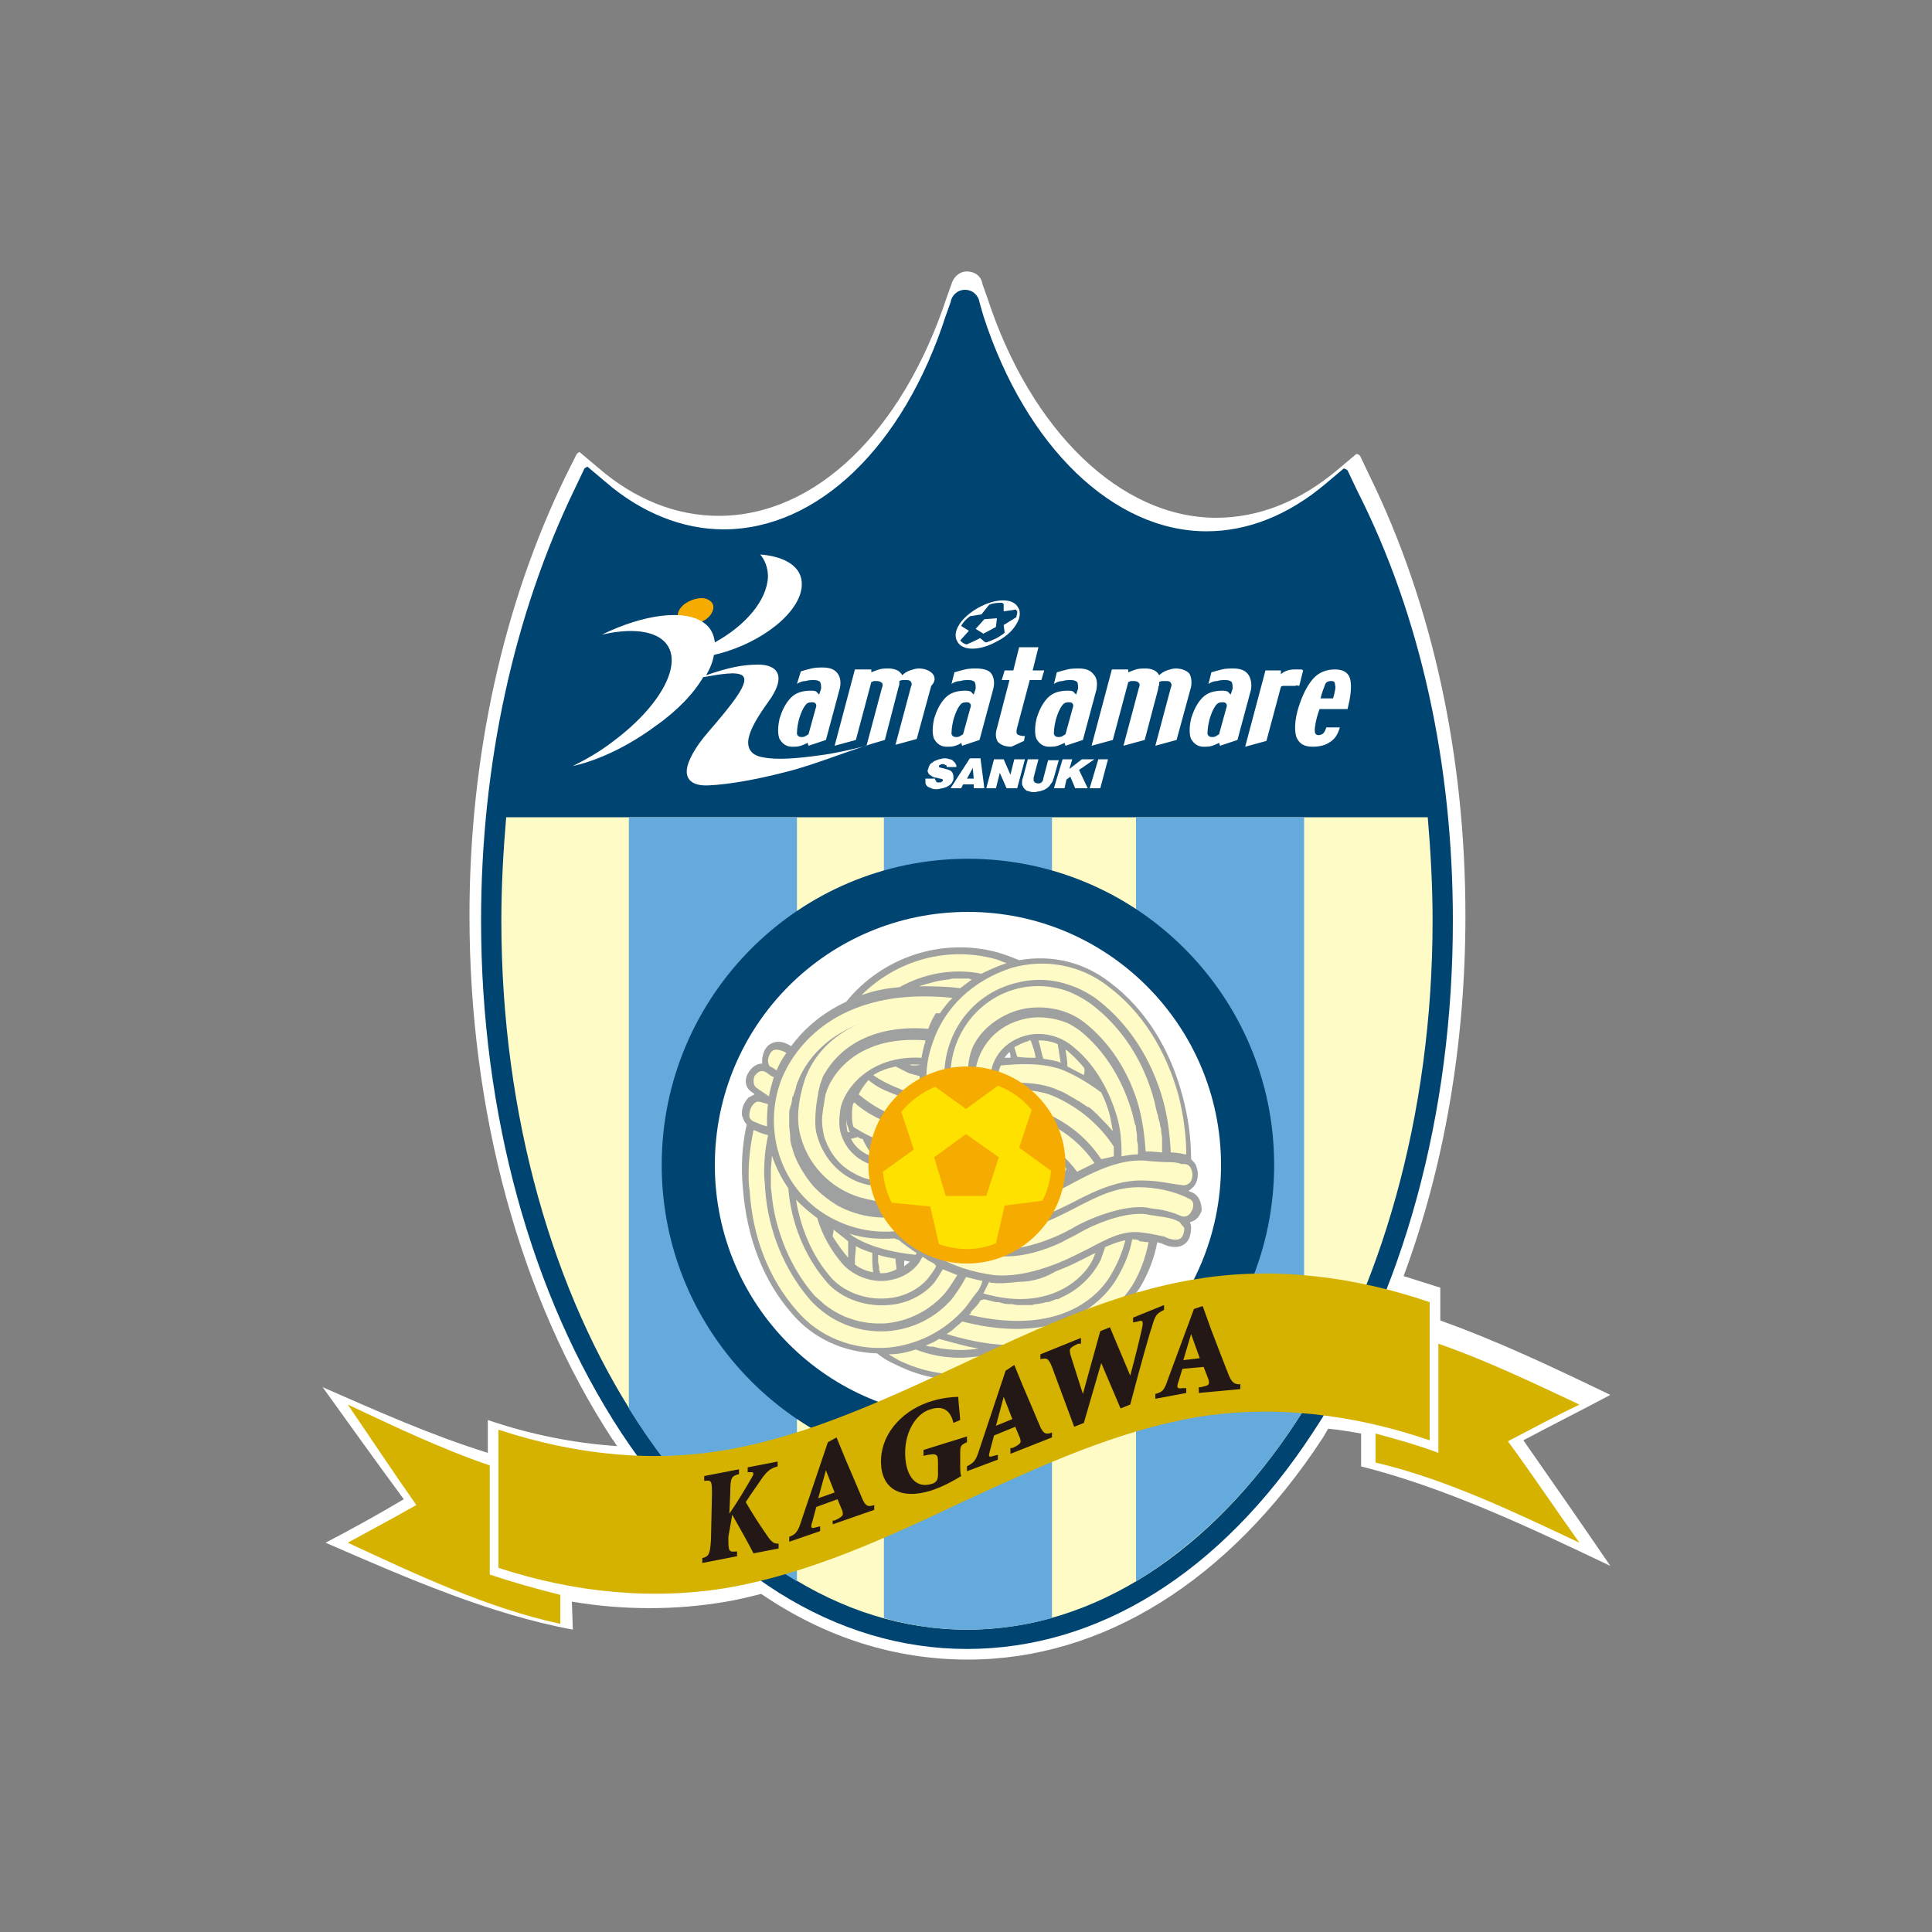 <?xml version="1.0" encoding="utf-8"?>
<!-- Generator: Adobe Illustrator 21.0.0, SVG Export Plug-In . SVG Version: 6.00 Build 0)  -->
<svg version="1.1" id="b46e6ee3-27dd-499e-b264-84fa7d73ec61"
	 xmlns="http://www.w3.org/2000/svg" xmlns:xlink="http://www.w3.org/1999/xlink" x="0px" y="0px" viewBox="0 0 200 200"
	 style="enable-background:new 0 0 200 200;" xml:space="preserve">
<rect x="0" y="0" width="200" height="200" fill="#808080" stroke="none"/>
<style type="text/css">
	.st0{fill:none;}
	.st1{fill:#FFFFFF;}
	.st2{fill:#004471;}
	.st3{fill:#FFFBC7;}
	.st4{fill:#65AADD;}
	.st5{fill:#9FA0A0;}
	.st6{fill:#F6AB00;}
	.st7{fill:#FFE100;}
	.st8{fill:#D5B200;}
	.st9{fill:#231815;}
</style>
<title>emb_yamagata01</title>
<rect class="st0" width="200" height="200"/>
<g>
	<path class="st1" d="M166.7,144.4c-5.8-2.8-11.7-5.6-17.6-7.7v-3.4c-1.3-0.4-2.5-0.8-3.8-1.2c4.2-11.3,6.4-24,6.4-37.3
		c0-16.5-3.4-32.2-9.9-45.5l-1-2.1c-0.1-0.1-0.2-0.2-0.4-0.2l-1.9,1.6c-3.9,3.3-8.2,5-12.6,5c-9.9,0-19.2-9-23.7-22.8l-0.5-1.4h0
		c-0.1-0.8-0.8-1.3-1.6-1.3c-0.8,0-1.4,0.6-1.6,1.3h0l-0.5,1.4c-4.6,13.9-13.6,22.6-23.6,22.6c-4.4,0-8.7-1.7-12.5-5L60,46.8
		c-0.1,0-0.2,0.1-0.3,0.2l-1.1,2.2c-6.5,13.3-10,29.1-10,45.6c0,20.4,5.3,39.7,14.8,54.2c0.2,0.2,0.3,0.5,0.5,0.7
		c-4.5-0.3-9-1.2-13.4-2.7l0,3.4c-5.8-1.8-11.4-4.3-17.1-6.8v0c2.8,3.9,5.6,7.8,8.4,11.6c-2.7,1.6-5.4,3.1-8.1,4.5
		c8.5,3.7,17,7.4,25.6,9l-0.1-2.9c5.3,0.9,10.8,0.9,16,0c1.2-0.2,2.4-0.5,3.6-0.8c6.6,4.5,13.8,6.8,21.4,6.8
		c13.9,0,27-8.1,36.7-22.9c0.2-0.3,0.4-0.7,0.6-1c1.1,0.1,2.3,0.3,3.4,0.5v3.4c8.7,2.2,17.2,6.2,25.8,10.3c-3-4.4-6-8.7-9-13
		C160.7,147.5,163.7,146,166.7,144.4L166.7,144.4z"/>
	<path class="st2" d="M150.4,95.3c0,20-5.1,38.8-14.5,53c-9.5,14.5-22.2,22.4-35.8,22.4c-13.6,0-26.3-8-35.8-22.4
		c-9.3-14.2-14.5-33-14.5-53c0-16.2,3.4-31.7,9.7-44.7l1-2.1c0.1-0.1,0.2-0.1,0.3-0.2l1.9,1.6c3.7,3.2,8,4.9,12.2,4.9
		c9.7,0,18.6-8.5,23-22.1l0.5-1.4h0c0.1-0.7,0.7-1.3,1.5-1.3s1.4,0.6,1.5,1.3h0l0.4,1.4c4.4,13.6,13.5,22.3,23.1,22.3
		c4.3,0,8.5-1.7,12.3-4.9l1.9-1.6c0.1,0,0.3,0.1,0.4,0.2l1,2.1C147.1,63.8,150.4,79.2,150.4,95.3"/>
	<path class="st3" d="M52.4,84.6c-0.3,3.5-0.5,7.1-0.5,10.7c0,40.5,21.6,73.4,48.2,73.4c26.6,0,48.2-32.9,48.2-73.4
		c0-3.6-0.2-7.2-0.5-10.7H52.4z"/>
	<path class="st4" d="M91.5,84.6v82.9c2.8,0.8,5.7,1.2,8.6,1.2c3,0,5.9-0.4,8.8-1.2V84.6H91.5z"/>
	<path class="st4" d="M135,145.9V84.6h-17.4v79.1C124.2,159.7,130.2,153.6,135,145.9"/>
	<path class="st4" d="M65.1,84.6v61.2c4.8,7.8,10.8,13.9,17.4,17.9V84.6H65.1z"/>
	<path class="st2" d="M131.9,120.6c0,17.5-14.2,31.7-31.7,31.7c-17.5,0-31.7-14.2-31.7-31.7c0-17.5,14.2-31.7,31.7-31.7
		C117.7,88.9,131.9,103.1,131.9,120.6"/>
	<path class="st1" d="M126.4,120.6c0,14.5-11.7,26.2-26.2,26.2c-14.5,0-26.2-11.7-26.2-26.2c0-14.5,11.7-26.2,26.2-26.2
		C114.7,94.4,126.4,106.2,126.4,120.6"/>
	<path class="st5" d="M123.3,123.4C123.3,123.4,123.4,123.4,123.3,123.4c0,0-0.2-0.1-0.3-0.1c0.2-0.1,0.4-0.3,0.6-0.5
		c0.3-0.4,0.4-0.8,0.4-1.3c0-0.3-0.1-0.6-0.2-0.9c-0.1-0.2-0.3-0.4-0.5-0.6c0-2.2-0.3-4.4-0.9-6.6c-1.3-4.9-3.9-9-7.5-11.7
		c-2.7-2.1-6-2.9-9.4-2.3c-0.7-0.3-1.5-0.6-2.2-0.8c-5.8-1.6-12,0.5-15.7,5.1c-2.8,1.3-4.6,3.1-5.7,4.6c-0.9-0.6-1.6-0.5-2-0.3
		c-0.7,0.3-0.9,1-1,1.6c0,0.2,0,0.3,0,0.5c-0.6,0-1.1,0.4-1.4,0.9c-0.2,0.3-0.3,0.6-0.3,0.9c0,0.5,0.2,0.9,0.7,1.2c0,0,0,0,0,0
		c0,0,0,0,0,0c0.1,0.1,0.2,0.1,0.2,0.2c-0.2,0.1-0.4,0.2-0.6,0.3c-0.4,0.4-0.7,1-0.7,1.6c0,0.2,0,0.3,0.1,0.5
		c0.1,0.3,0.2,0.5,0.4,0.7c-0.5,2.2-0.6,4.4-0.4,6.6c0.4,5.1,2.1,9.6,5.1,13c2.2,2.6,5.4,4,8.8,4.1c0.6,0.5,1.3,0.9,2,1.2
		c5.4,2.7,11.8,1.9,16.4-1.9c5.5-1.3,8.1-5.1,8.8-6.1c0.9-1.5,1.5-3.1,1.8-4.7c0.1,0,0.3,0.1,0.4,0.1c1.2,0.6,2,0.4,2.4,0.1
		c0.6-0.4,0.7-1.2,0.7-1.8c0-0.2-0.1-0.3-0.1-0.5c0.6-0.1,1-0.6,1.2-1.2C124.4,124.7,124.2,123.7,123.3,123.4 M104,109.5
		c0.1-0.2,0.3-0.4,0.5-0.6c0.1,0.2,0.1,0.4,0.1,0.6C104.4,109.5,104.2,109.5,104,109.5 M93.6,130.5c0.2,0,0.4,0.1,0.6,0.1
		c-0.2,0.2-0.4,0.3-0.6,0.5C93.6,130.9,93.6,130.7,93.6,130.5"/>
	<path class="st3" d="M91.1,131.8c0.1,0,0.2,0,0.3,0c0.5,0,1-0.2,1.4-0.4c0-0.4-0.1-0.7-0.1-1.1c-0.6-0.1-1.2-0.2-1.8-0.4
		c0,0.1,0,0.2,0,0.3c0,0.3,0,0.6,0.1,0.9c0,0.1,0,0.3,0,0.4C91.1,131.6,91.1,131.7,91.1,131.8"/>
	<path class="st3" d="M87.8,130.2C87.8,130.2,87.8,130.2,87.8,130.2c0-0.4,0-0.7,0-1.1c0-0.1,0-0.2,0-0.3c0-0.1,0-0.2,0-0.3
		c-0.5-0.4-1-0.8-1.5-1.2c0,0.2-0.1,0.5-0.1,0.7C86.7,128.8,87.2,129.5,87.8,130.2C87.7,130.2,87.7,130.2,87.8,130.2"/>
	<path class="st3" d="M91.3,119.3c0.1-0.1,0.1-0.2,0.2-0.3c-0.2-0.1-0.3-0.1-0.5-0.2c-0.2-0.1-0.4-0.2-0.6-0.3
		c0.2,0.3,0.4,0.6,0.7,0.9C91.2,119.4,91.2,119.3,91.3,119.3"/>
	<path class="st3" d="M88.6,129c0,0.5-0.1,1-0.1,1.4c0,0.2,0,0.3,0,0.5c0.5,0.4,1.2,0.7,1.9,0.8c-0.1-0.5-0.1-1.1-0.1-1.6
		c0-0.1,0-0.3,0-0.4C89.7,129.5,89.1,129.3,88.6,129"/>
	<path class="st3" d="M91.7,120c0.3,0,0.7,0,1-0.1c0.3-0.1,0.7-0.2,1-0.4c-0.5,0-1-0.1-1.4-0.2c-0.1,0.2-0.2,0.3-0.4,0.5
		C91.8,119.8,91.8,119.9,91.7,120"/>
	<path class="st3" d="M96.6,139.4c0.3,0.1,0.5,0.1,0.8,0.2c0,0,0,0,0.1,0c1.3,0.2,2.6,0.2,3.8,0c-1.3-0.2-2.6-0.6-4.1-1
		c-0.4,0.3-0.9,0.5-1.4,0.7c0.2,0,0.3,0.1,0.5,0.1C96.4,139.4,96.5,139.4,96.6,139.4"/>
	<path class="st3" d="M103.4,139.9c-2.8,0.9-5.8,0.9-8.6-0.2c-0.9,0.3-1.8,0.5-2.8,0.5c0.3,0.2,0.7,0.4,1,0.6
		c4.7,2.3,10.2,1.9,14.4-0.9C106.2,140,104.9,140,103.4,139.9"/>
	<path class="st3" d="M93.1,128.4c-0.2-0.1-0.3-0.1-0.5-0.2c-1.6,0.1-3.2,0-4.7-0.5c0.2,0.1,0.4,0.3,0.6,0.4
		c1.8,1.1,4.3,1.6,6.3,1.8c0-0.1,0.1-0.2,0.1-0.2c-0.1,0-0.1-0.1-0.2-0.1C93.4,128.7,93.2,128.5,93.1,128.4"/>
	<path class="st3" d="M88.8,117.7c-0.2,0.1-0.5,0.1-0.7,0.2c0.5,1,1.4,1.6,2.4,1.9c-0.5-0.6-0.9-1.2-1.2-1.9
		C89.1,117.9,88.9,117.8,88.8,117.7"/>
	<path class="st3" d="M117.2,128.3c-0.2,1.2-0.7,2.5-1.5,3.9c-1,1.8-5.2,7.4-16.1,4.6c0,0,0,0-0.1,0.1c0,0,0,0,0,0
		c-0.2,0.2-0.5,0.4-0.7,0.6c-0.2,0.2-0.5,0.4-0.8,0.6c13,4,18.2-3.5,19.2-5c0.9-1.5,1.4-3,1.7-4.5c-0.3,0-0.6-0.1-0.9-0.1
		C117.8,128.3,117.5,128.3,117.2,128.3"/>
	<path class="st3" d="M96.1,130.5c-0.1-0.1-0.3-0.2-0.6-0.4c-0.2,0.3-0.3,0.6-0.5,0.8c-0.8,1-2.1,1.6-3.5,1.7
		c-1.9,0.1-3.6-0.9-4.4-1.9c-1.1-1.3-2-2.9-2.5-4.6c-0.8-0.6-1.5-1.2-2.2-1.9c0.5,3,1.7,5.8,3.5,7.9c1.3,1.6,3.7,2.5,5.9,2.3
		c1.7-0.1,3.3-0.9,4.3-2.1c0.3-0.4,0.6-0.8,0.8-1.2C96.8,130.8,96.5,130.7,96.1,130.5C96.2,130.5,96.1,130.5,96.1,130.5"/>
	<path class="st3" d="M101.5,134.6c-0.2,0.4-0.5,0.7-0.8,1c-0.1,0.1-0.2,0.2-0.2,0.3c0,0.1-0.1,0.1-0.2,0.2c0,0,0,0,0,0
		c10.1,2.4,13.9-2.6,14.8-4.3c0.7-1.2,1.1-2.3,1.4-3.4c-0.7,0.1-1.4,0.4-2.1,0.7c-0.1,0.4-0.3,0.8-0.4,1.2c-0.4,0.9-1.5,2.6-3.5,3.7
		c-0.1,0-0.1,0.1-0.2,0.1c-0.2,0.1-0.4,0.2-0.6,0.3c-0.1,0.1-0.3,0.1-0.4,0.1c-0.2,0.1-0.3,0.1-0.5,0.2c-0.2,0.1-0.4,0.1-0.5,0.1
		c-0.1,0-0.3,0.1-0.4,0.1c-0.2,0-0.4,0.1-0.6,0.1c-0.1,0-0.3,0-0.4,0.1c-0.2,0-0.5,0-0.8,0c-0.1,0-0.3,0-0.4,0c-0.3,0-0.6,0-0.9-0.1
		c-0.1,0-0.2,0-0.4,0c-0.3,0-0.7-0.1-1-0.2c-0.1,0-0.2,0-0.3,0c-0.4-0.1-0.8-0.2-1.2-0.3C101.6,134.6,101.5,134.6,101.5,134.6"/>
	<path class="st3" d="M91.9,135.1c-2.5,0.2-5.1-0.8-6.5-2.6c-2.1-2.5-3.5-5.9-3.8-9.5c-0.7-1-1.3-2.2-1.7-3.4c0,0,0,0,0,0
		c0,0.5-0.1,1.1-0.1,1.6c0,0.1,0,0.2,0,0.3c0,0.4,0,0.8,0,1.3c0,0,0,0,0,0.1c0.1,0.9,0.2,1.9,0.4,2.8c0.7,3.2,2.1,6.1,4.1,8.4
		c0.3,0.3,0.7,0.6,1,0.9c1.5,1.2,3.3,1.9,5.3,2c0.3,0,0.7,0,1,0c2.4-0.2,4.6-1.3,6.2-3.1c0.5-0.6,0.9-1.3,1.3-1.9
		c-0.5-0.2-1-0.4-1.5-0.6c-0.3,0.5-0.6,1-0.9,1.4C95.6,134.1,93.8,135,91.9,135.1"/>
	<path class="st3" d="M99.9,135.4c0.4-0.5,0.8-1.1,1.2-1.6c0,0,0.1-0.1,0.1-0.1c0.2-0.3,0.4-0.7,0.5-1.1c-0.6-0.1-1.2-0.3-1.7-0.4
		c-0.4,0.8-0.9,1.5-1.4,2.2c-1.7,2-4.1,3.2-6.7,3.4c-3,0.2-5.9-0.9-8-3.2c-2.7-3.1-4.4-7.2-4.7-11.6c0-0.5-0.1-1-0.1-1.5
		c0-1.3,0.1-2.6,0.4-3.9c0,0,0-0.1,0-0.1c-0.5-0.1-1-0.3-1.4-0.5c0,0-0.1,0-0.1,0c-0.3,1.5-0.5,2.9-0.5,4.5c0,0.6,0,1.1,0.1,1.7
		c0.3,4.9,2,9.2,4.9,12.5c2.3,2.7,5.8,4.1,9.5,3.8C95,139.2,97.8,137.8,99.9,135.4"/>
	<path class="st3" d="M113.2,130.2c0.1-0.2,0.1-0.3,0.2-0.5c-0.1,0.1-0.3,0.1-0.4,0.2l-1.6,0.8c-0.6,0.3-1.3,0.6-2.1,0.9
		c-1,0.6-2.3,1.1-3.9,1.1c-0.9,0.1-1.8,0.2-2.7,0.1c-0.1,0-0.2,0-0.3-0.1c-0.2,0.4-0.4,0.8-0.6,1.2
		C109.1,136,112.6,131.8,113.2,130.2"/>
	<path class="st3" d="M95.3,110.2c-0.4,0-0.8,0-1.2,0c0.1,0,0.2,0.1,0.3,0.1C94.7,110.3,95,110.3,95.3,110.2
		C95.3,110.3,95.3,110.2,95.3,110.2"/>
	<path class="st3" d="M80.4,110.8c0.2-0.5,0.5-1.1,1-1.8c-0.5-0.3-1-0.4-1.3-0.3c-0.4,0.2-0.5,0.6-0.6,1c0,0.4,0.1,0.6,0.2,0.7
		C80,110.5,80.2,110.7,80.4,110.8"/>
	<path class="st3" d="M87.6,115.6c0,0.5,0,0.9,0.1,1.4c0,0.1,0,0.1,0.1,0.2c0.1,0,0.1,0,0.2,0c0,0-0.1-0.1-0.1-0.1l-0.1-0.4
		C87.6,116.3,87.6,115.9,87.6,115.6"/>
	<path class="st3" d="M78.3,116.2C78.3,116.2,78.3,116.2,78.3,116.2c0.4,0.2,0.7,0.3,1.1,0.4c0-0.8,0-1.5,0.1-2.3
		c-0.3-0.1-0.7-0.2-0.7-0.2c-0.3-0.1-0.5-0.1-0.8,0.2c-0.3,0.3-0.5,0.9-0.4,1.4C77.7,115.9,77.9,116.1,78.3,116.2"/>
	<path class="st3" d="M78.3,112.6C78.3,112.6,78.3,112.6,78.3,112.6c0.4,0.3,0.9,0.6,1.3,0.9c0.1-0.6,0.3-1.3,0.5-2
		c-0.3-0.1-0.5-0.3-0.8-0.5c-0.7-0.4-1.1,0.3-1.2,0.4C78,111.7,77.9,112.3,78.3,112.6"/>
	<path class="st3" d="M107.2,109.5c0,0,0-0.1,0-0.1c-0.1-0.6-0.3-1.1-0.5-1.7c-0.1,0-0.2,0-0.3,0.1c-0.5,0.1-1,0.4-1.4,0.6
		c0.1,0.3,0.2,0.7,0.3,1C106,109.5,106.6,109.5,107.2,109.5C107.2,109.5,107.2,109.5,107.2,109.5"/>
	<path class="st3" d="M102.3,122c-0.2,0.4-0.5,0.8-0.8,1.2c0.5,0.2,1,0.4,1.5,0.5c1-1.1,1.9-2.4,2.6-3.8c0.2-0.3,0.3-0.7,0.5-1.1
		c0.1-0.1,0.1-0.3,0.2-0.5c-0.6-0.1-1.1-0.2-1.7-0.2c0,0,0,0,0,0c-0.6,1.4-1.3,2.6-2.2,3.7C102.3,121.9,102.3,122,102.3,122"/>
	<path class="st3" d="M112.2,110.5c-0.6-0.7-1.2-1.3-1.8-1.8c0,0,0,0-0.1,0c0.1,0.6,0.2,1.1,0.2,1.7c0.6,0.3,1.1,0.6,1.7,0.9
		C112.3,110.9,112.3,110.7,112.2,110.5"/>
	<path class="st3" d="M110.4,121c-0.4-0.4-0.8-0.8-1.2-1.2c0,0.1-0.1,0.1-0.1,0.2c-0.2,0.4-0.3,0.8-0.5,1.2
		c-0.2,0.4-0.4,0.7-0.6,1.1c0,0,0,0,0,0c-0.2,0.3-0.4,0.6-0.5,0.9c0.8-0.3,1.6-0.7,2.4-1.1C110,121.8,110.2,121.4,110.4,121"/>
	<path class="st3" d="M109.5,108.1c-0.6-0.3-1.3-0.4-2-0.4c0.2,0.6,0.3,1.3,0.5,1.9c0.6,0.1,1.3,0.2,1.8,0.4
		C109.7,109.4,109.6,108.7,109.5,108.1"/>
	<path class="st3" d="M108.5,119.4c-0.5-0.3-0.9-0.6-1.4-0.8c0,0-0.1,0-0.1,0c-0.1,0.2-0.1,0.3-0.2,0.5c-0.7,1.7-1.7,3.3-2.9,4.7
		c0.8,0,1.6,0,2.3-0.2c0.8-1.2,1.5-2.4,2.1-3.8C108.4,119.6,108.5,119.5,108.5,119.4"/>
	<path class="st3" d="M100.2,101.3c-0.1,0-0.3,0-0.4,0c-0.2,0-0.4,0-0.6,0c-0.1,0-0.2,0-0.2,0c-0.3,0-0.5,0-0.8,0.1c0,0-0.1,0-0.1,0
		c-1,0.1-2,0.4-3,0.7c1.3,0,2.8,0,4.3,0.2c0.4-0.3,0.8-0.6,1.2-0.9C100.5,101.4,100.4,101.3,100.2,101.3"/>
	<path class="st3" d="M101.6,100.8c0.8-0.4,1.7-0.8,2.6-1.1c-0.4-0.1-0.7-0.3-1.1-0.4c-5-1.4-10.3,0.1-13.9,3.7
		c1.2-0.4,2.4-0.7,3.9-0.8C95.6,100.8,98.6,100.2,101.6,100.8"/>
	<path class="st3" d="M103.4,112.2c1.8-0.2,4-0.2,5.8,0.5c0,0,0,0,0,0c0.4,0.2,0.8,0.3,1.1,0.5c0.1,0,0.1,0.1,0.2,0.1
		c0.3,0.2,0.7,0.4,1,0.6c0.1,0,0.1,0.1,0.2,0.1c0.3,0.2,0.6,0.4,0.9,0.6c0,0,0,0,0.1,0c0.3,0.2,0.6,0.5,0.8,0.7c0,0,0.1,0,0.1,0.1
		c0.6,0.6,1.1,1.1,1.6,1.7c-0.1-0.5-0.2-1.1-0.3-1.6c-0.2-0.8-0.5-1.6-0.9-2.4c-1.2-0.9-2.5-1.7-3.9-2.3c-2-0.8-4.5-0.7-6.5-0.5
		C103.3,110.9,103.3,111.5,103.4,112.2"/>
	<path class="st3" d="M92.7,110.4c-0.9,0.2-1.7,0.5-2.3,0.9c0,0,0,0,0,0c0,0,0,0,0,0c0.7,0.5,1.5,0.9,2.2,1.2l0.5,0.2
		c0.6,0.3,1.4,0.4,2.2,0.5c-0.1-0.5-0.1-1.1-0.1-1.6c0-0.1,0-0.1,0-0.2c-0.4-0.1-0.7-0.2-1.1-0.3C93.5,110.8,93.1,110.6,92.7,110.4"
		/>
	<path class="st3" d="M95.2,117.9c0.2-0.4,0.3-0.8,0.4-1.1c-0.9,0-1.8-0.1-2.7-0.3c-0.2,0-0.4-0.1-0.6-0.2c-0.1,0-0.3-0.1-0.4-0.1
		c-0.1,0-0.1,0-0.2-0.1c-1.1-0.4-2.3-1.1-3.3-2c0,0.1-0.1,0.2-0.1,0.2c-0.1,0.4-0.1,0.8-0.1,1.2c0,0.3,0,0.6,0.1,1
		c0,0,0,0.1,0.1,0.2c0.8,0.5,1.7,1,2.8,1.4c1,0.4,2.1,0.6,3.3,0.6C94.8,118.5,95.1,118.2,95.2,117.9"/>
	<path class="st3" d="M111.5,121.3c0.6-0.3,1.2-0.6,1.8-0.9c-1.3-1.9-3.1-3.4-5.4-4.4c-0.1,0-0.2-0.1-0.3-0.1
		c-0.2-0.1-0.4-0.1-0.6-0.2c0,0,0,0-0.1,0c-0.9-0.2-1.8-0.3-2.8-0.2c-0.1,0-0.2,0-0.3,0c0,0.6,0,1.3-0.1,1.9c1.2,0,2.4,0.1,3.6,0.6
		C109,118.6,110.4,119.8,111.5,121.3"/>
	<path class="st3" d="M95.8,115.9c0-0.4,0-0.7-0.1-1.1c-0.1-0.3-0.1-0.6-0.2-0.9c-0.9-0.1-1.9-0.2-2.6-0.5l-0.5-0.2
		c-0.8-0.3-1.7-0.7-2.5-1.4c-0.4,0.5-0.8,1-1,1.5c1.3,1.1,2.9,2,4.3,2.4c0.9,0.2,1.8,0.3,2.6,0.3C95.8,115.9,95.8,115.9,95.8,115.9"
		/>
	<path class="st3" d="M115.3,119.7c0-0.3,0-0.7,0-1c-1.1-1.7-3.1-3.9-6.4-5.3c-1.6-0.6-3.6-0.7-5.4-0.5c0.1,0.6,0.3,1.2,0.3,1.8
		c1.5-0.1,2.9,0,4.4,0.5c2.5,1.1,4.4,2.7,5.8,4.8C114.5,119.9,114.9,119.8,115.3,119.7"/>
	<path class="st3" d="M80.5,119c0.8,3,2.7,5.5,5.4,7c2.7,1.5,5.8,1.9,8.8,1.1c3-0.8,5.4-2.7,6.9-5.4c1.5-2.7,1.9-5.8,1.1-8.8
		c-0.7-2.5,0.8-5,3.5-5.7c1.9-0.5,3.7,0.2,4.7,1c2.2,1.7,3.8,4.3,4.7,7.3c0.4,1.3,0.5,2.6,0.5,4c0,0.1,0,0.1,0,0.2
		c0.6-0.1,1.1-0.2,1.7-0.2c0-0.1,0-0.1,0-0.2c0-0.2,0-0.3,0-0.5c0-0.2,0-0.5-0.1-0.7c0-0.2,0-0.3,0-0.5c0-0.3-0.1-0.6-0.1-0.8
		c0-0.1,0-0.3-0.1-0.4c-0.1-0.4-0.2-0.8-0.3-1.2c-1-3.5-2.9-6.5-5.4-8.5c-0.4-0.3-0.9-0.6-1.3-0.8c-1.5-0.6-3.3-0.8-4.9-0.3
		c-2.8,0.8-4.6,3.2-4.7,6c0,0.4,0,0.9,0.1,1.3c0,0.2,0.1,0.4,0.1,0.7c0.7,2.5,0.4,5.2-0.9,7.5c-0.2,0.4-0.5,0.8-0.8,1.1
		c-1.3,1.7-3.1,2.9-5.2,3.5c-2.6,0.7-5.3,0.3-7.5-0.9c-0.8-0.5-1.5-1-2.2-1.7c0,0,0,0-0.1-0.1c-0.3-0.3-0.6-0.7-0.9-1.1
		c-0.6-0.9-1.2-1.9-1.5-3.1c0,0,0,0,0,0c-0.1-0.3-0.2-0.7-0.2-1c0-0.1,0-0.2,0-0.2c0-0.3-0.1-0.7-0.1-1.1c0,0,0,0,0-0.1
		c0-0.1,0-0.1,0-0.2c0-0.2,0-0.4,0-0.6c0-0.1,0-0.2,0-0.3c0-0.2,0-0.4,0.1-0.6c0-0.1,0-0.2,0.1-0.3c0-0.2,0.1-0.4,0.1-0.6
		c0-0.1,0-0.2,0.1-0.3c0.1-0.3,0.2-0.6,0.3-0.9c0,0,0,0,0-0.1c0.6-2,3.6-8.2,14.9-7.6c0.4-0.6,0.8-1.1,1.3-1.6
		c-13.5-1.4-17.2,7-17.8,8.7C80,114.2,79.9,116.7,80.5,119"/>
	<path class="st3" d="M105.3,104.6c2.4-0.7,5.1-0.2,6.9,1.2c2.7,2.1,4.7,5.2,5.7,8.8c0.4,1.5,0.6,3.1,0.7,4.6c0.2,0,0.3,0,0.5,0
		l1.2,0.1c0,0,0-0.1,0-0.1c0-0.3,0-0.6,0-0.9c0-0.1,0-0.3,0-0.4c0-0.3-0.1-0.6-0.1-0.9c0-0.1,0-0.3-0.1-0.4c0-0.3-0.1-0.6-0.2-0.9
		c0-0.1,0-0.2-0.1-0.4c-0.1-0.4-0.2-0.8-0.3-1.3c-1.1-4.2-3.4-7.7-6.6-10.1c-0.7-0.5-1.6-1-2.4-1.3c-1.7-0.6-3.6-0.7-5.4-0.2
		c-3.9,1.1-6.5,4.6-6.7,8.5c0,0.3,0,0.6,0,0.9c0,0.6,0.1,1.2,0.3,1.8c0.2,0.7,0.3,1.4,0.3,2.1c0,0.9-0.2,1.8-0.6,2.7
		c-0.1,0.2-0.2,0.4-0.3,0.6c-1,1.7-2.6,3-4.6,3.5c-0.7,0.2-1.5,0.3-2.2,0.3c-1.2,0-2.4-0.3-3.4-0.9c-1.6-0.9-2.8-2.5-3.3-4.3
		c-0.2-0.6-0.2-1.1-0.2-1.6c0-0.9,0.1-1.8,0.3-2.8c0-0.2,0.1-0.5,0.2-0.9c0,0,0,0,0-0.1c0.1-0.1,0.1-0.3,0.2-0.5
		c0-0.1,0.1-0.2,0.1-0.3c0.1-0.1,0.1-0.2,0.2-0.3c1.3-2.3,4.5-5.1,10.7-4.6c0.2-0.6,0.5-1.2,0.9-1.8c-10.4-0.4-13.1,5.3-13.7,7.1
		c-0.7,2.2-0.9,4.2-0.4,5.9c0.9,3.3,3.6,5.7,6.7,6.4c0.3,0.1,0.6,0.1,0.9,0.2c1.2,0.2,2.4,0.1,3.6-0.2c2.3-0.6,4.3-2.2,5.5-4.3
		c1.2-2.1,1.5-4.6,0.9-6.9c-0.3-1.2-0.4-2.4-0.1-3.6C100.8,107.4,102.7,105.4,105.3,104.6"/>
	<path class="st3" d="M96.6,107.8c0,0.1-0.1,0.2-0.1,0.3c-0.4,1.1-0.6,2.3-0.6,3.5c0,1,0.1,2,0.4,3c0.1,0.4,0.2,0.8,0.2,1.3
		c0,0.8-0.2,1.6-0.6,2.4c-0.7,1.1-1.7,2-3,2.3c-2.6,0.7-5.2-0.8-5.9-3.4c-0.2-0.9-0.1-1.7,0-2.4c0.3-1.8,2.8-5.6,8.4-5.3
		c0.1-0.6,0.2-1.1,0.4-1.7c0,0,0,0,0-0.1c-7.5-0.6-10.1,4.1-10.4,5.9c-0.1,0.8-0.3,1.6-0.3,2.4c0,0.6,0.1,1.1,0.2,1.6
		c0.5,1.6,1.5,3,3,3.8c1.5,0.9,3.3,1.1,5.1,0.6c1.8-0.5,3.2-1.6,4.1-3.2c0.1-0.2,0.2-0.4,0.3-0.6c0.6-1.4,0.7-2.9,0.3-4.3
		c-1.4-5.2,1.6-10.7,6.9-12.1c1.8-0.5,3.7-0.5,5.5,0.1c1,0.3,2,0.8,3,1.5c3.3,2.5,5.7,6.2,6.9,10.5c0.5,1.8,0.7,3.6,0.8,5.4
		c0.5,0,1,0.1,1.5,0.2c0,0,0.1,0,0.1,0c0-2-0.3-4.1-0.8-6.1c-1.3-4.7-3.8-8.7-7.3-11.3c-2.8-2.2-6.5-2.9-10-1.9
		C100.7,101.5,97.8,104.3,96.6,107.8"/>
	<path class="st3" d="M122.1,126.5C122.1,126.5,122.1,126.5,122.1,126.5c-0.7-0.4-1.5-0.5-2.2-0.6c-0.2,0-0.5-0.1-0.7-0.1l-0.5-0.1
		c-2.2-0.3-5.4,1-7.1,2c-0.3,0.2-1,0.5-1.7,0.9c-1.7,0.8-4.3,1.7-6.7,1.4c-0.3,0-0.6-0.1-0.9-0.1c-0.3-0.1-0.6-0.1-0.8-0.2
		c0,0,0,0-0.1,0c-1.8-0.4-3.5-1.2-5-2.3c-0.5,0.2-1,0.4-1.4,0.5c-0.3,0.1-0.6,0.1-1,0.2c0.3,0.2,0.8,0.5,1.2,0.8
		c1,0.7,1.3,0.9,1.5,1c1.8,1.1,3.9,1.8,6.2,2.1c3,0.3,6.5-1.1,8.3-2l1.6-0.8c1.9-1,3.5-1.9,5.5-1.6c0.9,0.1,1.6,0.3,2.2,0.4
		c0.8,0.4,1.4,0.4,1.7,0.2c0.3-0.2,0.4-0.7,0.4-1.1C122.3,126.8,122.2,126.6,122.1,126.5"/>
	<path class="st3" d="M122.3,120.5c-0.5-0.2-1.1-0.2-1.8-0.2l-1.5-0.1c-2.7-0.4-5.6,1-8,2.3c-2.2,1.2-4.6,2.4-7.4,2.1
		c-0.8-0.1-1.6-0.4-2.4-0.7c-0.4,0.5-0.9,1-1.5,1.5c1.2,0.6,2.5,1,3.9,1.2c2.6,0.2,5-0.9,7.4-2.1c1.9-1,3.4-1.7,5.2-2.1
		c0.6-0.1,1.2-0.2,1.8-0.2c1.2,0,2,0.1,3.1,0.3c0,0,1.3,0.2,1.4,0.2c0.3,0,0.5-0.1,0.7-0.3c0.3-0.4,0.3-1,0.1-1.4
		c-0.1-0.3-0.4-0.5-0.7-0.5C122.4,120.5,122.3,120.5,122.3,120.5"/>
	<path class="st3" d="M123.1,124.1C123.1,124.1,123.1,124.1,123.1,124.1c-1.5-0.8-3.5-1.2-5.2-1.2c-2.4,0-4.2,0.9-6.7,2.2
		c-2.5,1.3-5,2.5-7.8,2.2c-1.6-0.2-3.1-0.7-4.4-1.4c-0.6,0.4-1.2,0.8-1.9,1.1c1.9,1.2,3.9,2,6.1,2.3c2.6,0.2,5.8-1,7.9-2.2
		c1.5-0.9,5.1-2.4,7.6-2.1l0.5,0.1c1,0.1,2,0.3,3.1,0.8c0.8,0.2,1-0.5,1.1-0.6C123.6,124.8,123.6,124.3,123.1,124.1"/>
	<path class="st6" d="M100.1,110.4c-5.6,0-10.2,4.6-10.2,10.2c0,5.6,4.6,10.2,10.2,10.2c5.6,0,10.2-4.6,10.2-10.2
		C110.3,114.9,105.7,110.4,100.1,110.4"/>
	<path class="st7" d="M104,124.8l-0.9,3.9c-0.9,0.4-2,0.6-3,0.6c-1,0-2-0.2-2.9-0.5l-0.9-3.9l-4-0.4c-0.5-1-0.8-2.1-0.9-3.2l3.2-2.3
		l-1.3-3.9c0.9-1.1,2.1-2,3.5-2.6l3.2,2.3l3.3-2.4c1.4,0.5,2.6,1.4,3.5,2.5h0l-1.3,3.9l3.3,2.4c-0.1,1.1-0.4,2.2-0.9,3.1L104,124.8z
		"/>
	<polygon class="st6" points="97.9,123.8 96.7,119.8 100,117.4 103.4,119.8 102.1,123.8 	"/>
	<path class="st8" d="M148,149.1c-7.9-2.7-16.1-3.7-24.1-2.4c-8.2,1.4-16.1,5-24.1,8.7c-8,3.8-15.9,7.4-24.1,8.9
		c-7.9,1.4-16.2,0.6-24.1-2V148c7.9,2.6,16.1,3.5,24.1,2c8.2-1.5,16.1-5.2,24.1-8.9c8-3.8,15.9-7.4,24.1-8.7
		c7.9-1.3,16.2-0.3,24.1,2.4V149.1z"/>
	<path class="st8" d="M163.5,145.4c-4.9-2.3-9.7-4.6-14.6-6.3v11.3c-2.1-0.8-4.3-1.4-6.5-2v3c7.2,1.7,14.1,5,21.1,8.3
		c-2.5-3.5-4.9-7.1-7.4-10.5C158.6,147.9,161,146.6,163.5,145.4L163.5,145.4z"/>
	<path class="st8" d="M50.7,163v-11.3c-5-1.7-9.8-4-14.7-6.3v0c2.4,3.5,4.7,7,7.1,10.4c-2.3,1.3-4.7,2.6-7.1,3.9
		c7.3,3.4,14.6,6.8,22,8.4v-3C55.6,164.5,53.1,163.8,50.7,163"/>
	<path class="st9" d="M75.4,159.1c0,1.5,0,1.6,0.9,1.5l0,0.5l-3.6,0.7l0-0.5c0.7-0.2,0.8-0.4,0.9-1.9l0.1-4.6c0-1.5,0-1.6-0.8-1.5
		l0-0.5l3.6-0.7l0,0.5c-0.8,0.2-0.9,0.4-0.9,1.9l-0.1,2.2c0.9-1.3,1.6-2.5,2.3-3.7c0.2-0.3,0.3-0.6,0-0.6l-0.4,0l0-0.5l3.1-0.6
		l0,0.5c-0.7,0.2-1,0.4-1.6,1.2c-0.6,0.9-1.2,1.7-1.7,2.5c0.7,1.2,1.4,2.3,2.1,3.3c0.6,0.9,0.8,1,1.3,1l0,0.5l-2.6,0.5
		c-0.4-0.8-1.4-2.6-2.2-4l0,0L75.4,159.1z"/>
	<path class="st9" d="M86.4,157.4l0.4-0.2c0.5-0.3,0.5-0.4,0.4-0.8l-0.5-1.2l-2.2,0.8l-0.4,1.5c-0.2,0.6-0.2,0.8,0.4,0.6l0.4-0.1
		v0.5l-3.2,1.1v-0.5c0.7-0.3,0.9-0.5,1.3-1.8l2.7-8l0.9-0.5l0.9,2.2c0.6,1.4,1.2,2.8,1.7,4c0.4,1,0.7,1,1.3,0.8v0.5l-4.3,1.5V157.4z
		 M84.7,155.1l1.7-0.6l-0.9-2.3l0,0L84.7,155.1z"/>
	<path class="st9" d="M98.7,147.3c-0.4-1.7-1.5-1.7-2.4-1.4c-1.4,0.4-2.6,2.2-2.6,4.5c0,2.1,0.9,3.8,2.8,3.2
		c0.3-0.1,0.6-0.3,0.6-0.9v-1.3c0-0.9-0.1-1-1.5-0.7v-0.6l4.5-1.4v0.6c-0.7,0.3-0.7,0.4-0.7,1.3v1c0,0.5,0,0.9,0.1,1.2
		c-0.8,0.5-1.9,1.1-3.1,1.5c-3.2,1-5.2-0.2-5.2-3c0-3.1,2.5-5.5,5.4-6.3c1-0.3,2.1-0.4,2.6-0.4c0,0.4,0.1,1.1,0.2,2.4L98.7,147.3z"
		/>
	<path class="st9" d="M104.8,149.9l0.4-0.2c0.5-0.3,0.5-0.4,0.4-0.8l-0.5-1.2l-2.2,0.9l-0.4,1.5c-0.2,0.7-0.2,0.8,0.4,0.6l0.4-0.1
		v0.5l-3.2,1.2v-0.5c0.7-0.4,0.9-0.5,1.3-1.8l2.7-8.1l0.9-0.6l0.9,2.2c0.6,1.4,1.2,2.8,1.7,4c0.4,1,0.7,1,1.3,0.8v0.5l-4.3,1.7
		V149.9z M103.1,147.6l1.7-0.7l-0.9-2.3l0,0L103.1,147.6z"/>
	<path class="st9" d="M111.6,139.1l-0.4,0.2c-0.5,0.3-0.5,0.4-0.4,0.9l1.3,4.1l0,0l1.8-6.5l1-0.4l2.1,5l0,0c0.5-1.8,1-3.9,1.2-4.8
		c0.2-0.8,0.1-1-0.4-0.8l-0.5,0.1v-0.5l3.2-1.3v0.5c-0.8,0.4-0.9,0.5-1.3,1.9c-0.1,0.2-1.1,3.7-2.2,7.9l-1,0.4l-2-4.7l0,0l-1.8,6.2
		l-1,0.4l-2.3-6.2c-0.4-1-0.6-0.9-1.2-0.8v-0.5l4.2-1.7V139.1z"/>
	<path class="st9" d="M124.3,143.6l0.4-0.1c0.5-0.1,0.5-0.3,0.4-0.7l-0.5-1.3l-2.2,0.2l-0.4,1.3c-0.2,0.6-0.2,0.8,0.4,0.7l0.4,0v0.5
		l-3.2,0.6v-0.5c0.7-0.2,0.9-0.3,1.3-1.5l2.7-7.3l0.9-0.3l0.9,2.5c0.6,1.6,1.2,3.1,1.7,4.4c0.4,1.1,0.7,1.2,1.3,1.2v0.5l-4.3,0.4
		V143.6z M122.5,140.8l1.7-0.2l-0.9-2.5l0,0L122.5,140.8z"/>
	<path class="st1" d="M105.4,62.9L105.4,62.9c-0.5-1-2.3-1-4.1,0c-1.8,1-2.8,2.5-2.2,3.5c0.5,1,2.3,1,4.1,0c1.2-0.6,2-1.5,2.3-2.4
		C105.6,63.6,105.6,63.2,105.4,62.9 M103,66.1c-0.3,0.2-0.7,0.3-1,0.4l-0.6-0.5l-1.4,0.7c-0.3-0.1-0.4-0.2-0.6-0.4l0.9-1l-0.8-0.5
		c0.2-0.4,0.5-0.7,0.9-1l1.2-0.2l0.8-1c0.5-0.2,0.9-0.2,1.4-0.2l0,0.9l1.4-0.2c0,0.1,0,0.1,0,0.3c0,0.1,0,0.2-0.1,0.4
		c0,0-1.3,0.8-1.3,0.8l0.1,0.8C103.7,65.7,103.3,66,103,66.1"/>
	<path class="st6" d="M73.5,62.2c0.6,0.4,0.4,1.3-0.4,1.9c-0.9,0.6-2,0.8-2.6,0.3c-0.6-0.4-0.4-1.3,0.4-1.9
		C71.8,61.9,72.9,61.7,73.5,62.2"/>
	<path class="st1" d="M129.2,69.8c-0.3-0.4-0.8-0.6-1.5-0.6c-0.4,0-0.8,0-1.2,0.1c-0.4,0.1-0.8,0.2-1.1,0.3l-0.3,1.2
		c0.3-0.2,0.6-0.3,0.9-0.3c0.3-0.1,0.6-0.1,0.9-0.1c0.3,0,0.5,0.1,0.6,0.2c0.1,0.2,0.1,0.4,0.1,0.7l-0.2,0.6
		c-0.1-0.1-0.2-0.2-0.3-0.3c-0.2-0.1-0.4-0.1-0.6-0.1c-0.8,0-1.5,0.2-2,0.7c-0.5,0.5-0.9,1.2-1.2,2.2c-0.2,0.9-0.2,1.6,0,2.1
		c0.3,0.5,0.7,0.8,1.3,0.8c0.3,0,0.6,0,0.9-0.1c0.3-0.1,0.5-0.2,0.7-0.3l0.1,0.3l1.8-0.6l1.4-5.2C129.6,70.8,129.5,70.2,129.2,69.8
		 M126.2,76c-0.1,0.1-0.2,0.1-0.3,0.2c-0.2,0.1-0.3,0.1-0.4,0.1c-0.3,0-0.4-0.1-0.5-0.3c0-0.2,0-0.7,0.2-1.5
		c0.2-0.7,0.4-1.1,0.6-1.4c0.2-0.3,0.4-0.4,0.7-0.4c0.2,0,0.3,0,0.4,0.1c0.1,0.1,0.1,0.2,0.1,0.3L126.2,76z M139.7,70.1
		c-0.2-0.5-0.7-0.8-1.5-0.8c-0.9,0-1.7,0.3-2.3,1c-0.6,0.7-1.1,1.7-1.5,3c-0.4,1.3-0.4,2.4-0.2,3c0.3,0.7,0.8,1,1.7,1
		c0.8,0,1.4-0.2,1.8-0.5c0.5-0.3,0.8-0.8,1-1.5h-1.4c-0.1,0.3-0.2,0.5-0.3,0.6c-0.1,0.1-0.3,0.2-0.5,0.2c-0.3,0-0.4-0.2-0.4-0.5
		c0-0.3,0.1-1.1,0.5-2.2h2.9l0.2-0.9C139.9,71.4,139.9,70.6,139.7,70.1 M138,72.3h-1.3c0.2-0.8,0.4-1.2,0.5-1.5
		c0.1-0.2,0.3-0.3,0.6-0.3c0.3,0,0.4,0.1,0.4,0.4C138.3,71.1,138.2,71.6,138,72.3 M82.5,70.8c0.3-0.2,0.6-0.3,0.9-0.3
		c0.3-0.1,0.6-0.1,0.9-0.1c0.3,0,0.5,0.1,0.6,0.2c0.1,0.2,0.1,0.4,0.1,0.7l-0.2,0.6c-0.1-0.1-0.2-0.2-0.3-0.3s-0.4-0.1-0.6-0.1
		c-0.8,0-1.5,0.2-2,0.7c-0.5,0.5-0.9,1.2-1.2,2.2c-0.2,0.9-0.2,1.6,0,2.1c0.3,0.5,0.7,0.8,1.3,0.8c0.3,0,0.6,0,0.9-0.1
		s0.5-0.2,0.7-0.3l0.1,0.3l1.8-0.6l1.4-5.2c0.2-0.7,0.1-1.3-0.2-1.7c-0.3-0.4-0.8-0.6-1.5-0.6c-0.4,0-0.8,0-1.2,0.1
		c-0.4,0.1-0.8,0.2-1.1,0.3L82.5,70.8z M83.7,76c-0.1,0.1-0.2,0.1-0.3,0.2c-0.2,0.1-0.3,0.1-0.4,0.1c-0.3,0-0.4-0.1-0.5-0.3
		c0-0.2,0-0.7,0.2-1.5c0.2-0.7,0.4-1.1,0.6-1.4c0.2-0.3,0.4-0.4,0.7-0.4c0.2,0,0.3,0,0.4,0.1c0.1,0.1,0.1,0.2,0.1,0.3L83.7,76z
		 M96.5,69.7c-0.3-0.3-0.8-0.5-1.4-0.5c-0.3,0-0.6,0.1-0.9,0.2c-0.3,0.1-0.6,0.3-0.8,0.5c-0.1-0.2-0.3-0.4-0.5-0.5
		c-0.2-0.1-0.5-0.2-0.9-0.2c-0.3,0-0.7,0-1,0.1c-0.3,0.1-0.6,0.2-0.8,0.3l0-0.3h-1.7l-2.1,7.9l2.2-0.6l1.6-6c0.1,0,0.2-0.1,0.3-0.1
		c0.1,0,0.2,0,0.3,0c0.2,0,0.4,0.1,0.5,0.2c0.1,0.1,0.1,0.3,0,0.5l-1.6,6c-1.6,0.4-3.3,0.8-4.9,1c-2.2,0.3-4.3,0.5-5.8,0.2
		c-1.3-0.2-1.7-1-1.5-2c0.2-1,1-2.3,2-3.7c2-2.7,1-3.9-1-3.9c-1.6,0-3.1,0.3-5.4,1.1c0.4-0.7,0.7-1.4,0.8-2.1c0.1,0,0.3-0.1,0.4-0.1
		c4.7-1.2,8.6-4.4,8.7-7.1c0.1-1.9-1.7-3-4.3-3.2c0.5,0.6,0.8,1.4,0.8,2.3c-0.1,2.5-2.4,5.1-5.5,6.8c-0.1-0.8-0.4-1.5-1.1-2
		c-2-1.5-6.3-0.9-10.6,1.2c2.6-0.6,4.8-0.5,6.1,0.4c2.7,1.9,0.4,6.7-5,10.7c-1.3,1-2.7,1.8-4.1,2.5c2.7-0.6,5.8-2.1,8.5-4.1
		c2.3-1.6,4-3.4,5-5.1c1.7-0.3,3.4-0.6,4-0.2c1,0.6-1.1,3.1-3.5,5.9c-1.3,1.5-2.1,2.9-2.2,3.9c-0.1,1,0.6,1.7,2.3,1.6
		c2.1-0.1,4.9-0.6,8-1.4c3.2-0.8,6.9-2.4,10.2-3.3l1.4-5.4c0-0.1,0.1-0.2,0.1-0.4c0-0.1,0-0.2,0-0.3c0.2-0.1,0.3-0.1,0.4-0.1
		c0.1,0,0.2,0,0.4,0c0.2,0,0.4,0.1,0.4,0.2c0.1,0.1,0.1,0.3,0,0.5l-1.6,6l2.2-0.6l1.5-5.5C96.9,70.5,96.8,70,96.5,69.7 M101.1,69.2
		c-0.4,0-0.8,0-1.2,0.1c-0.4,0.1-0.8,0.2-1.1,0.3l-0.3,1.2c0.3-0.2,0.6-0.3,0.9-0.3c0.3-0.1,0.6-0.1,0.9-0.1c0.3,0,0.5,0.1,0.6,0.2
		c0.1,0.2,0.1,0.4,0.1,0.7l-0.2,0.6c-0.1-0.1-0.2-0.2-0.3-0.3c-0.2-0.1-0.4-0.1-0.6-0.1c-0.8,0-1.5,0.2-2,0.7
		c-0.5,0.5-0.9,1.2-1.2,2.2c-0.2,0.9-0.2,1.6,0,2.1c0.3,0.5,0.7,0.8,1.3,0.8c0.3,0,0.6,0,0.9-0.1c0.3-0.1,0.5-0.2,0.6-0.3l0.1,0.3
		l1.8-0.6l1.4-5.2c0.2-0.7,0.1-1.3-0.2-1.7C102.4,69.4,101.8,69.2,101.1,69.2 M99.7,76c-0.1,0.1-0.2,0.1-0.3,0.2
		c-0.2,0.1-0.3,0.1-0.4,0.1c-0.3,0-0.4-0.1-0.5-0.3c0-0.2,0-0.7,0.2-1.5c0.2-0.7,0.4-1.1,0.6-1.4c0.2-0.3,0.4-0.4,0.7-0.4
		c0.2,0,0.3,0,0.4,0.1c0.1,0.1,0.1,0.2,0.1,0.3L99.7,76z M106.6,70.4h1.2l0.3-1h-1.2l0.6-2.4h-2l-0.6,2.4H104l-0.3,1h0.8l-1.3,5
		c-0.2,0.6-0.1,1.1,0.1,1.4c0.3,0.3,0.7,0.5,1.4,0.5l1.3-0.6l0.1-0.5c-0.4,0-0.7-0.1-0.8-0.2c-0.1-0.1-0.1-0.4,0-0.7L106.6,70.4z
		 M123.1,69.7c-0.3-0.3-0.8-0.5-1.4-0.5c-0.3,0-0.6,0.1-0.9,0.2c-0.3,0.1-0.6,0.3-0.8,0.5c-0.1-0.2-0.3-0.4-0.5-0.5
		c-0.2-0.1-0.5-0.2-0.9-0.2c-0.3,0-0.7,0-1,0.1c-0.3,0.1-0.6,0.2-0.8,0.3l0-0.3h-1.7l-2.1,7.9l2.2-0.6l1.6-6c0.1,0,0.2-0.1,0.3-0.1
		c0.1,0,0.2,0,0.3,0c0.3,0,0.4,0.1,0.5,0.2c0.1,0.1,0.1,0.3,0,0.5l-1.6,6l2.2-0.6l1.4-5.3c0-0.1,0-0.2,0.1-0.4c0-0.1,0-0.2,0-0.3
		c0.2-0.1,0.3-0.1,0.4-0.1c0.1,0,0.2,0,0.4,0c0.2,0,0.4,0.1,0.4,0.2c0.1,0.1,0.1,0.3,0,0.5l-1.6,6l2.2-0.6l1.5-5.5
		C123.4,70.5,123.3,70,123.1,69.7 M134.5,71l0.4-1.6c-0.1-0.1-0.2-0.1-0.3-0.1c-0.1,0-0.2,0-0.4,0c-0.3,0-0.6,0-0.9,0.1
		c-0.3,0.1-0.5,0.2-0.7,0.4l0-0.4H131l-2.1,7.9l2.2-0.6l1.5-5.6c0.1-0.1,0.2-0.1,0.4-0.1c0.2,0,0.4,0,0.6,0c0.2,0,0.3,0,0.5,0
		C134.2,70.9,134.4,71,134.5,71 M113.2,69.8c-0.3-0.4-0.8-0.6-1.5-0.6c-0.4,0-0.8,0-1.2,0.1c-0.4,0.1-0.8,0.2-1.1,0.3l-0.3,1.2
		c0.3-0.2,0.6-0.3,0.9-0.3c0.3-0.1,0.6-0.1,0.9-0.1c0.3,0,0.5,0.1,0.6,0.2s0.1,0.4,0.1,0.7l-0.2,0.6c-0.1-0.1-0.2-0.2-0.3-0.3
		s-0.4-0.1-0.6-0.1c-0.8,0-1.5,0.2-2,0.7c-0.5,0.5-0.9,1.2-1.2,2.2c-0.2,0.9-0.2,1.6,0,2.1c0.3,0.5,0.7,0.8,1.3,0.8
		c0.3,0,0.6,0,0.9-0.1s0.5-0.2,0.7-0.3l0.1,0.3l1.8-0.6l1.4-5.2C113.6,70.8,113.6,70.2,113.2,69.8 M110.3,76
		c-0.1,0.1-0.2,0.1-0.3,0.2c-0.2,0.1-0.3,0.1-0.4,0.1c-0.3,0-0.4-0.1-0.5-0.3c0-0.2,0-0.7,0.2-1.5c0.2-0.7,0.4-1.1,0.6-1.4
		c0.2-0.3,0.4-0.4,0.7-0.4c0.2,0,0.3,0,0.4,0.1c0.1,0.1,0.1,0.2,0.1,0.3L110.3,76z"/>
	<path class="st2" d="M102.5,62.7L102.5,62.7l-0.8,1l-1.2,0.1c-0.4,0.3-0.7,0.7-0.9,1l0,0c0,0,0.7,0.4,0.8,0.5c0,0-0.9,1-0.9,1l0,0
		c0.2,0.2,0.3,0.3,0.6,0.4c0,0,1.4-0.6,1.4-0.7c0,0,0.6,0.5,0.6,0.5l0,0c0.3-0.1,0.7-0.3,1-0.4c0.3-0.2,0.7-0.4,0.9-0.6l0,0
		c0,0-0.1-0.8-0.1-0.8c1.3-0.8,1.3-0.8,1.3-0.8c0-0.1,0.1-0.3,0.1-0.4c0-0.1,0-0.2,0-0.3l0,0c0,0-1.3,0.2-1.4,0.2c0,0,0-0.9,0-0.9h0
		C103.4,62.5,102.9,62.6,102.5,62.7"/>
	<polygon class="st1" points="101,65.1 101.8,65.6 103.1,64.9 103.2,64 101.9,64.1 	"/>
	<path class="st1" d="M99,79.4h-1c0-0.1,0-0.2-0.1-0.2c-0.1,0-0.1-0.1-0.3-0.1c-0.1,0-0.2,0-0.3,0.1c-0.1,0-0.1,0.1-0.1,0.1
		c0,0.1,0,0.1,0,0.1c0,0,0.2,0.1,0.3,0.1l0.4,0.1c0.4,0.1,0.6,0.2,0.7,0.4c0.1,0.2,0.1,0.3,0.1,0.6c0,0.2-0.1,0.3-0.2,0.5
		c-0.1,0.1-0.2,0.2-0.4,0.3c-0.1,0.1-0.3,0.1-0.5,0.2c-0.2,0-0.4,0.1-0.6,0.1c-0.2,0-0.4,0-0.6-0.1c-0.2-0.1-0.3-0.1-0.4-0.2
		c-0.1-0.1-0.2-0.2-0.2-0.4c0-0.1,0-0.2,0-0.4h1c0,0.1,0,0.2,0.1,0.2C96.9,81,97,81,97.2,81c0.1,0,0.3,0,0.3-0.1
		c0.1,0,0.1-0.1,0.1-0.1c0-0.1,0-0.1,0-0.1c0,0-0.1-0.1-0.3-0.1l-0.4-0.1c-0.2,0-0.4-0.1-0.5-0.2c-0.2-0.1-0.3-0.2-0.3-0.3
		c-0.1-0.1-0.1-0.3,0-0.4c0-0.2,0.1-0.3,0.2-0.5c0.1-0.1,0.3-0.2,0.4-0.3c0.2-0.1,0.3-0.1,0.5-0.2c0.2,0,0.3-0.1,0.5-0.1
		c0.2,0,0.4,0,0.6,0.1c0.2,0,0.3,0.1,0.4,0.2c0.1,0.1,0.1,0.1,0.2,0.2c0,0.1,0.1,0.2,0.1,0.2C99,79.2,99,79.3,99,79.4"/>
	<path class="st1" d="M100.8,80.6h-0.7l0.6-1.1L100.8,80.6z M99.5,81.6l0.2-0.4h1.1l0,0.4h1.1l-0.4-3.1h-1.1l-2,3.1H99.5z"/>
	<polygon class="st1" points="102.1,81.6 102.9,78.6 103.9,78.6 104.6,80.2 105,78.6 106.1,78.6 105.3,81.6 104.2,81.6 103.5,80 
		103.1,81.6 	"/>
	<path class="st1" d="M106.4,78.6h1.1l-0.5,1.9c0,0.1,0,0.2,0,0.3c0,0.1,0.1,0.1,0.1,0.2c0.1,0,0.2,0.1,0.3,0.1c0.2,0,0.3,0,0.4-0.1
		c0.1-0.1,0.2-0.2,0.2-0.4l0.5-1.9h1.1l-0.5,1.8c-0.1,0.2-0.1,0.4-0.2,0.5c-0.1,0.1-0.2,0.3-0.3,0.4c-0.1,0.1-0.2,0.2-0.4,0.3
		c-0.1,0.1-0.3,0.1-0.5,0.2c-0.2,0-0.4,0.1-0.6,0.1c-0.2,0-0.4,0-0.6-0.1c-0.2,0-0.3-0.1-0.4-0.2c-0.1-0.1-0.2-0.2-0.2-0.3
		c-0.1-0.1-0.1-0.2-0.1-0.4c0-0.1,0-0.3,0.1-0.5L106.4,78.6z"/>
	<polygon class="st1" points="109.1,81.6 110,78.6 111,78.6 110.7,79.6 112,78.6 113.3,78.6 111.7,79.7 112.6,81.6 111.3,81.6 
		110.8,80.4 110.4,80.7 110.2,81.6 	"/>
	<polygon class="st1" points="112.8,81.6 113.7,78.6 114.7,78.6 113.9,81.6 	"/>
</g>
</svg>
